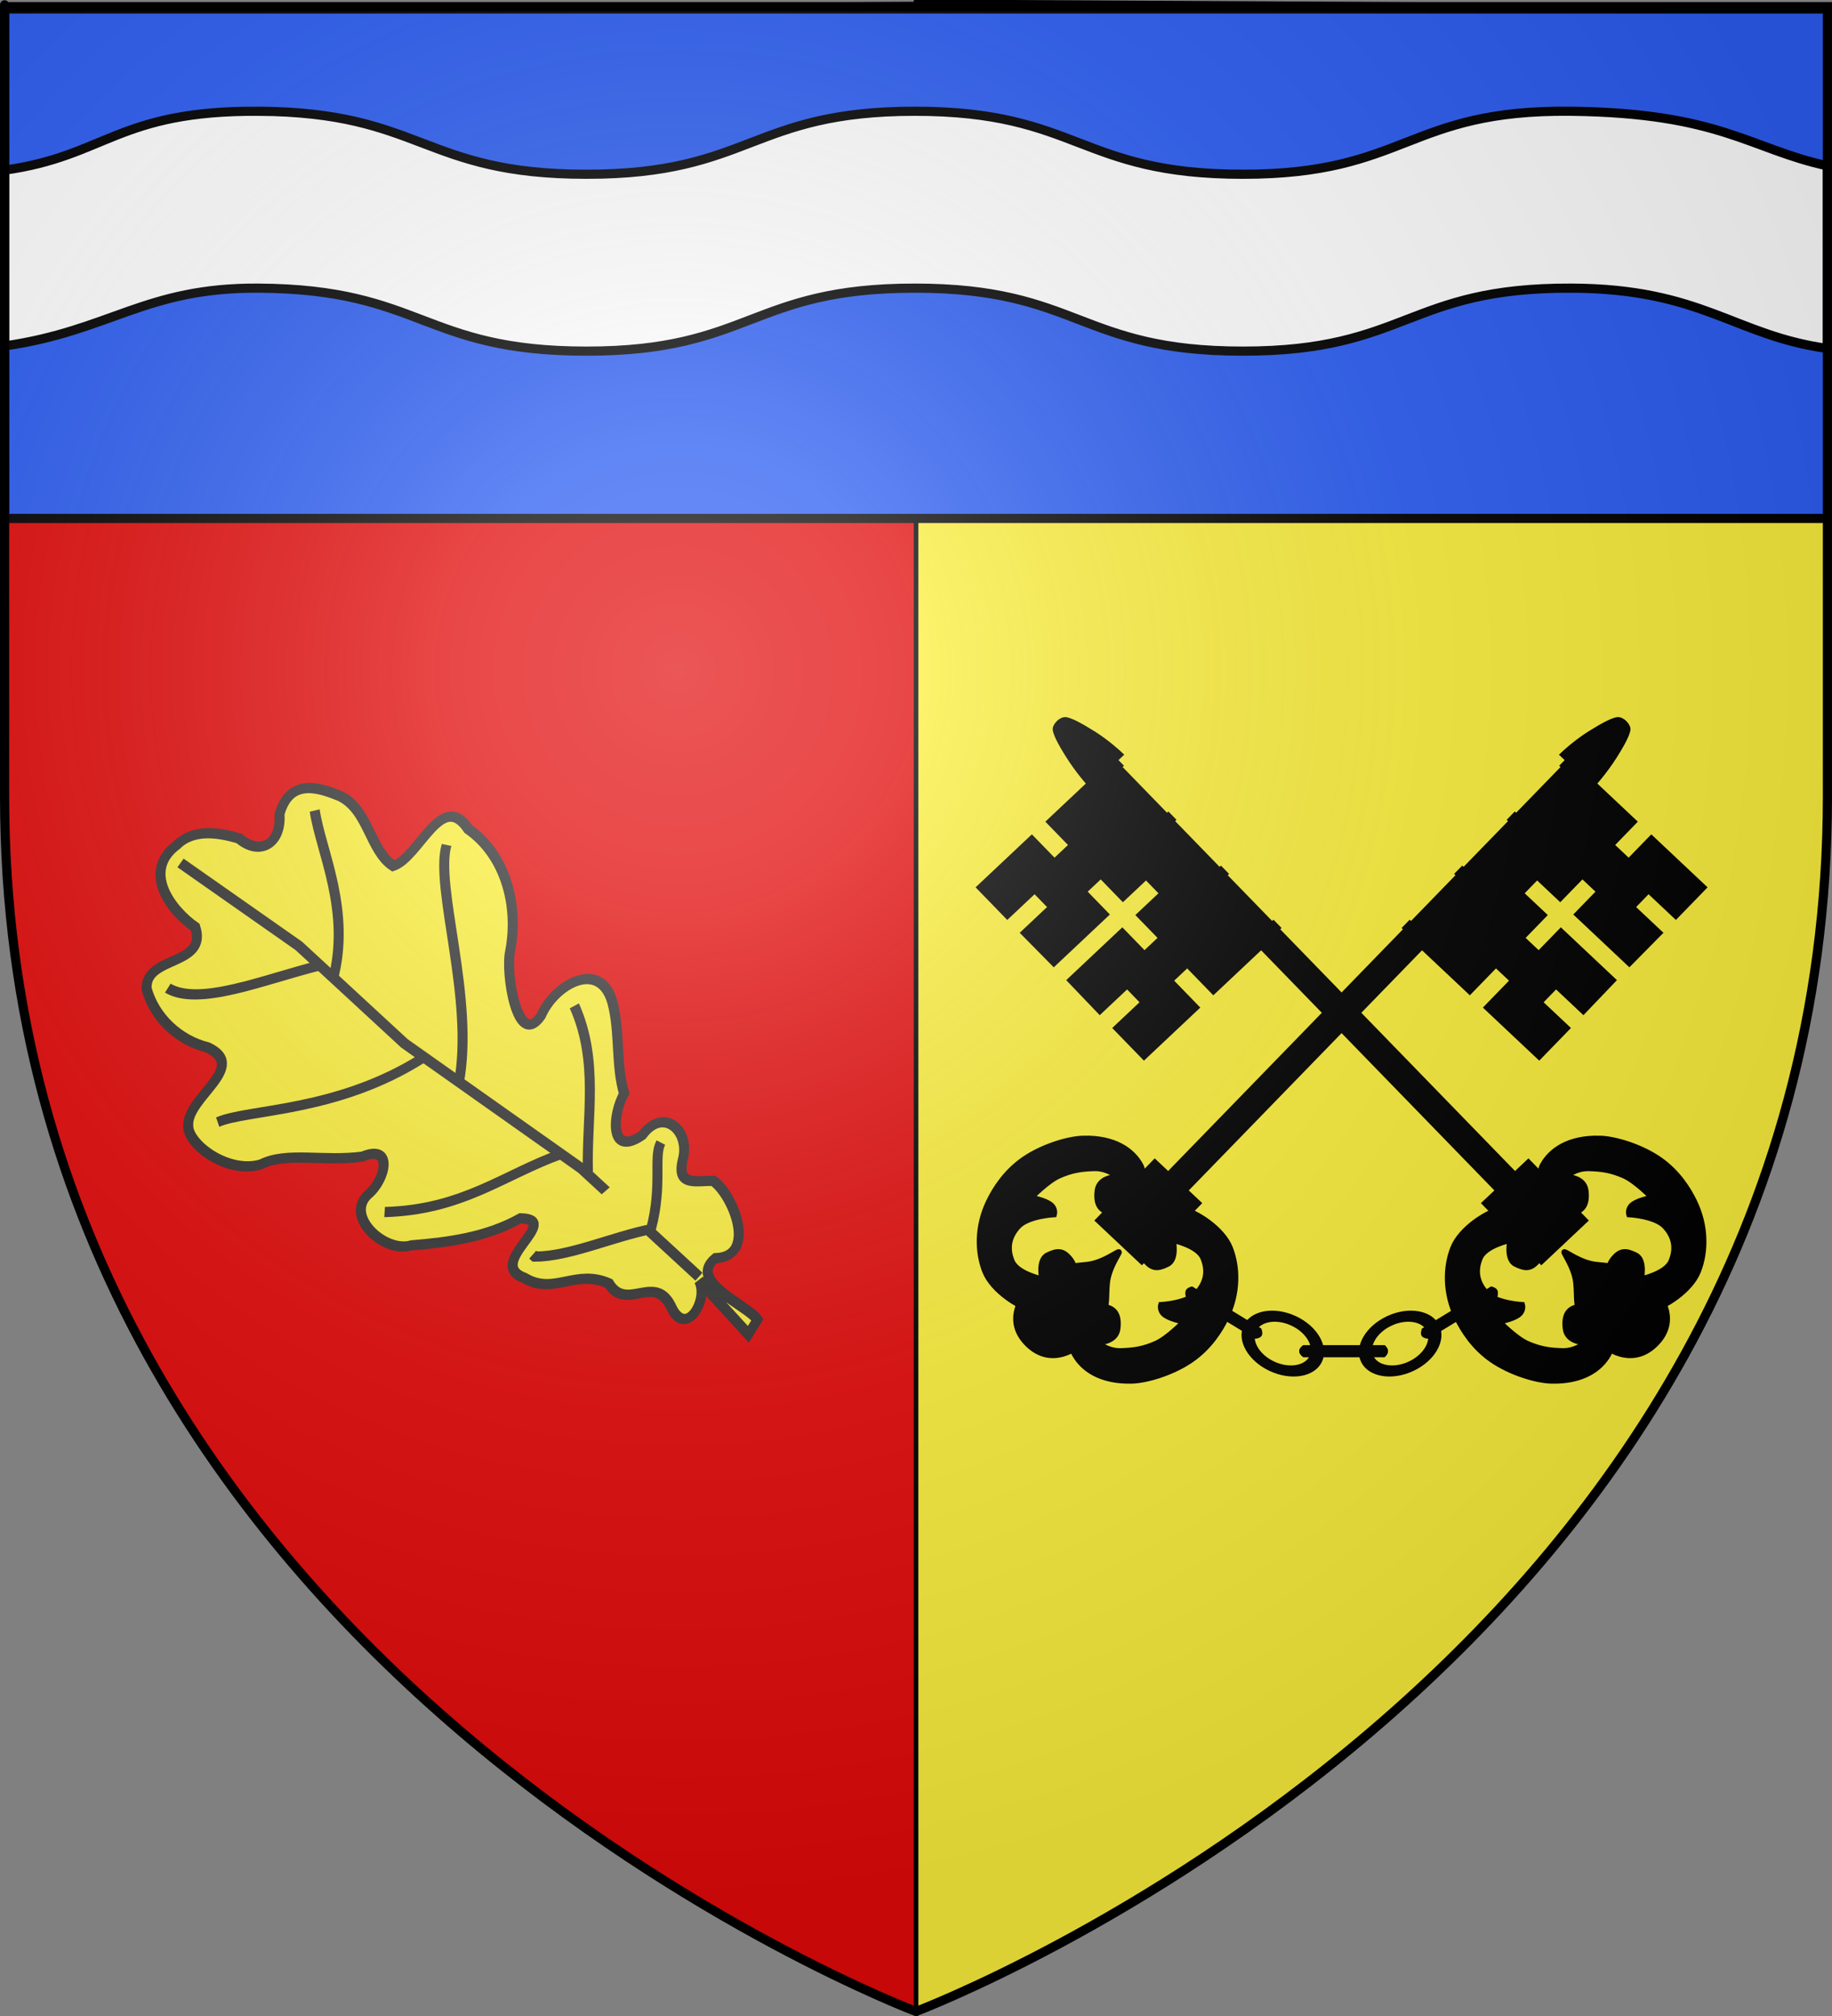 <?xml version="1.0" encoding="UTF-8" standalone="no"?>
<svg
   xmlns:dc="http://purl.org/dc/elements/1.1/"
   xmlns:cc="http://creativecommons.org/ns#"
   xmlns:rdf="http://www.w3.org/1999/02/22-rdf-syntax-ns#"
   xmlns:svg="http://www.w3.org/2000/svg"
   xmlns="http://www.w3.org/2000/svg"
   xmlns:xlink="http://www.w3.org/1999/xlink"
   xmlns:sodipodi="http://sodipodi.sourceforge.net/DTD/sodipodi-0.dtd"
   xmlns:inkscape="http://www.inkscape.org/namespaces/inkscape"
   height="660"
   width="600"
   version="1.0"
   id="svg2"
   sodipodi:version="0.32"
   inkscape:version="1.0.2 (e86c8708, 2021-01-15)"
   sodipodi:docname="nere 17.svg"
   inkscape:export-filename="/Users/olivier/Desktop/Blason Rouge/Blason_Vide_3D.png"
   inkscape:export-xdpi="144"
   inkscape:export-ydpi="144"
   inkscape:output_extension="org.inkscape.output.svg.inkscape">
  <rect width="100%" height="100%" fill="#808080" stroke="none"/>
  <sodipodi:namedview
     inkscape:window-height="712"
     inkscape:window-width="1024"
     inkscape:pageshadow="2"
     inkscape:pageopacity="0.0"
     guidetolerance="10.0"
     gridtolerance="10.0"
     objecttolerance="10.0"
     borderopacity="1.0"
     bordercolor="#666666"
     pagecolor="#ffffff"
     id="base"
     showgrid="false"
     height="660px"
     inkscape:zoom="0.76306017"
     inkscape:cx="301.0042"
     inkscape:cy="330.08436"
     inkscape:window-x="412"
     inkscape:window-y="36"
     inkscape:current-layer="layer3"
     showguides="true"
     inkscape:guide-bbox="true"
     inkscape:window-maximized="0"
     inkscape:document-rotation="0">
    <sodipodi:guide
       orientation="1,0"
       position="150,659.411"
       id="guide18395" />
  </sodipodi:namedview>
  <desc
     id="desc4">Flag of Canton of Valais (Wallis)</desc>
  <defs
     id="defs6">
    <linearGradient
       id="linearGradient2893">
      <stop
         style="stop-color:white;stop-opacity:0.314;"
         offset="0"
         id="stop2895" />
      <stop
         id="stop2897"
         offset="0.19"
         style="stop-color:white;stop-opacity:0.251;" />
      <stop
         style="stop-color:#6b6b6b;stop-opacity:0.125;"
         offset="0.6"
         id="stop2901" />
      <stop
         style="stop-color:black;stop-opacity:0.125;"
         offset="1"
         id="stop2899" />
    </linearGradient>
    <radialGradient
       inkscape:collect="always"
       xlink:href="#linearGradient2893"
       id="radialGradient3163"
       gradientUnits="userSpaceOnUse"
       gradientTransform="matrix(1.353,0,0,1.349,-77.629,-85.747)"
       cx="221.445"
       cy="226.331"
       fx="221.445"
       fy="226.331"
       r="300" />
    <style
       id="style33"
       type="text/css">
  .Rand2 { stroke: #202020; stroke-width:30; }
  .Rand4 { stroke: #202020; stroke-width:60; }
  .Rand6 { stroke: #202020; stroke-width:90; }
  .Schwarz { fill: #000000; }
  .Blau { fill: #0000ff; }
  .Gold { fill: #ffef00; }
  .Silber { fill: #ffffff; }
  </style>
    <g
       id="s">
      <g
         id="c">
        <path
           id="t"
           d="M 0,0 L 0,1 L 0.5,1 L 0,0 z "
           transform="matrix(0.951,0.309,-0.309,0.951,0,-1)" />
        <use
           xlink:href="#t"
           transform="scale(-1,1)"
           id="use2144"
           x="0"
           y="0"
           width="810"
           height="540" />
      </g>
      <g
         id="a">
        <use
           xlink:href="#c"
           transform="matrix(0.309,0.951,-0.951,0.309,0,0)"
           id="use2147"
           x="0"
           y="0"
           width="810"
           height="540" />
        <use
           xlink:href="#c"
           transform="matrix(-0.809,0.588,-0.588,-0.809,0,0)"
           id="use2149"
           x="0"
           y="0"
           width="810"
           height="540" />
      </g>
      <use
         xlink:href="#a"
         transform="scale(-1,1)"
         id="use2151"
         x="0"
         y="0"
         width="810"
         height="540" />
    </g>
    <g
       id="s-1">
      <g
         id="c-1">
        <path
           id="t-8"
           d="M 0,0 L 0,1 L 0.5,1 L 0,0 z "
           transform="matrix(0.951,0.309,-0.309,0.951,0,-1)" />
        <use
           xlink:href="#t-8"
           transform="scale(-1,1)"
           id="use2144-5"
           x="0"
           y="0"
           width="810"
           height="540" />
      </g>
      <g
         id="a-2">
        <use
           xlink:href="#c-1"
           transform="matrix(0.309,0.951,-0.951,0.309,0,0)"
           id="use2147-0"
           x="0"
           y="0"
           width="810"
           height="540" />
        <use
           xlink:href="#c-1"
           transform="matrix(-0.809,0.588,-0.588,-0.809,0,0)"
           id="use2149-1"
           x="0"
           y="0"
           width="810"
           height="540" />
      </g>
      <use
         xlink:href="#a-2"
         transform="scale(-1,1)"
         id="use2151-1"
         x="0"
         y="0"
         width="810"
         height="540" />
    </g>
    <g
       id="s-4">
      <g
         id="c-7">
        <path
           transform="matrix(0.951,0.309,-0.309,0.951,0,-1)"
           d="M 0,0 L 0,1 L 0.5,1 L 0,0 z "
           id="t-4" />
        <use
           height="540"
           width="810"
           y="0"
           x="0"
           id="use2144-1"
           transform="scale(-1,1)"
           xlink:href="#t-4" />
      </g>
      <g
         id="a-8">
        <use
           height="540"
           width="810"
           y="0"
           x="0"
           id="use2147-08"
           transform="matrix(0.309,0.951,-0.951,0.309,0,0)"
           xlink:href="#c-7" />
        <use
           height="540"
           width="810"
           y="0"
           x="0"
           id="use2149-8"
           transform="matrix(-0.809,0.588,-0.588,-0.809,0,0)"
           xlink:href="#c-7" />
      </g>
      <use
         height="540"
         width="810"
         y="0"
         x="0"
         id="use2151-17"
         transform="scale(-1,1)"
         xlink:href="#a-8" />
    </g>
    <g
       id="s-5">
      <g
         id="c-11">
        <path
           id="t-6"
           d="M 0,0 L 0,1 L 0.5,1 L 0,0 z"
           transform="matrix(0.951,0.309,-0.309,0.951,0,-1)" />
        <use
           xlink:href="#t-6"
           transform="scale(-1,1)"
           id="use2144-19"
           x="0"
           y="0"
           width="810"
           height="540" />
      </g>
      <g
         id="a-3">
        <use
           xlink:href="#c-11"
           transform="matrix(0.309,0.951,-0.951,0.309,0,0)"
           id="use2147-4"
           x="0"
           y="0"
           width="810"
           height="540" />
        <use
           xlink:href="#c-11"
           transform="matrix(-0.809,0.588,-0.588,-0.809,0,0)"
           id="use2149-7"
           x="0"
           y="0"
           width="810"
           height="540" />
      </g>
      <use
         xlink:href="#a-3"
         transform="scale(-1,1)"
         id="use2151-9"
         x="0"
         y="0"
         width="810"
         height="540" />
    </g>
    <g
       id="s-5-4">
      <g
         id="c-11-0">
        <path
           transform="matrix(0.951,0.309,-0.309,0.951,0,-1)"
           d="M 0,0 L 0,1 L 0.5,1 L 0,0 z"
           id="t-6-6" />
        <use
           height="540"
           width="810"
           y="0"
           x="0"
           id="use2144-19-5"
           transform="scale(-1,1)"
           xlink:href="#t-6-6" />
      </g>
      <g
         id="a-3-3">
        <use
           height="540"
           width="810"
           y="0"
           x="0"
           id="use2147-4-8"
           transform="matrix(0.309,0.951,-0.951,0.309,0,0)"
           xlink:href="#c-11-0" />
        <use
           height="540"
           width="810"
           y="0"
           x="0"
           id="use2149-7-5"
           transform="matrix(-0.809,0.588,-0.588,-0.809,0,0)"
           xlink:href="#c-11-0" />
      </g>
      <use
         height="540"
         width="810"
         y="0"
         x="0"
         id="use2151-9-1"
         transform="scale(-1,1)"
         xlink:href="#a-3-3" />
    </g>
    <g
       id="s-4-6">
      <g
         id="c-7-7">
        <path
           id="t-4-1"
           d="M 0,0 L 0,1 L 0.5,1 L 0,0 z "
           transform="matrix(0.951,0.309,-0.309,0.951,0,-1)" />
        <use
           xlink:href="#t-4-1"
           transform="scale(-1,1)"
           id="use2144-1-8"
           x="0"
           y="0"
           width="810"
           height="540" />
      </g>
      <g
         id="a-8-4">
        <use
           xlink:href="#c-7-7"
           transform="matrix(0.309,0.951,-0.951,0.309,0,0)"
           id="use2147-08-9"
           x="0"
           y="0"
           width="810"
           height="540" />
        <use
           xlink:href="#c-7-7"
           transform="matrix(-0.809,0.588,-0.588,-0.809,0,0)"
           id="use2149-8-7"
           x="0"
           y="0"
           width="810"
           height="540" />
      </g>
      <use
         xlink:href="#a-8-4"
         transform="scale(-1,1)"
         id="use2151-17-3"
         x="0"
         y="0"
         width="810"
         height="540" />
    </g>
    <g
       id="s-1-3">
      <g
         id="c-1-0">
        <path
           transform="matrix(0.951,0.309,-0.309,0.951,0,-1)"
           d="M 0,0 L 0,1 L 0.5,1 L 0,0 z "
           id="t-8-4" />
        <use
           height="540"
           width="810"
           y="0"
           x="0"
           id="use2144-5-8"
           transform="scale(-1,1)"
           xlink:href="#t-8-4" />
      </g>
      <g
         id="a-2-5">
        <use
           height="540"
           width="810"
           y="0"
           x="0"
           id="use2147-0-5"
           transform="matrix(0.309,0.951,-0.951,0.309,0,0)"
           xlink:href="#c-1-0" />
        <use
           height="540"
           width="810"
           y="0"
           x="0"
           id="use2149-1-5"
           transform="matrix(-0.809,0.588,-0.588,-0.809,0,0)"
           xlink:href="#c-1-0" />
      </g>
      <use
         height="540"
         width="810"
         y="0"
         x="0"
         id="use2151-1-4"
         transform="scale(-1,1)"
         xlink:href="#a-2-5" />
    </g>
    <g
       id="s-0">
      <g
         id="c-8">
        <path
           transform="matrix(0.951,0.309,-0.309,0.951,0,-1)"
           d="M 0,0 L 0,1 L 0.5,1 L 0,0 z "
           id="t-40" />
        <use
           height="540"
           width="810"
           y="0"
           x="0"
           id="use2144-4"
           transform="scale(-1,1)"
           xlink:href="#t-40" />
      </g>
      <g
         id="a-6">
        <use
           height="540"
           width="810"
           y="0"
           x="0"
           id="use2147-46"
           transform="matrix(0.309,0.951,-0.951,0.309,0,0)"
           xlink:href="#c-8" />
        <use
           height="540"
           width="810"
           y="0"
           x="0"
           id="use2149-4"
           transform="matrix(-0.809,0.588,-0.588,-0.809,0,0)"
           xlink:href="#c-8" />
      </g>
      <use
         height="540"
         width="810"
         y="0"
         x="0"
         id="use2151-3"
         transform="scale(-1,1)"
         xlink:href="#a-6" />
    </g>
    <style
       type="text/css"
       id="style33-5">
  .Rand2 { stroke: #202020; stroke-width:30; }
  .Rand4 { stroke: #202020; stroke-width:60; }
  .Rand6 { stroke: #202020; stroke-width:90; }
  .Schwarz { fill: #000000; }
  .Blau { fill: #0000ff; }
  .Gold { fill: #ffef00; }
  .Silber { fill: #ffffff; }
  </style>
  </defs>
  <g
     inkscape:groupmode="layer"
     id="layer3"
     inkscape:label="Fond écu"
     style="display:inline">
    <path
       id="path2855"
       style="fill:#fcef3c;fill-opacity:1;fill-rule:evenodd;stroke:#000000;stroke-width:1.5;stroke-linecap:butt;stroke-linejoin:miter;stroke-miterlimit:4;stroke-dasharray:none;stroke-opacity:1"
       d="m 300,658.5 c 0,-275.394 0,-327.798 0,-657.911 L 598.5,2.176 V 260.728 C 598.5,546.18 300,658.5 300,658.5 Z"
       sodipodi:nodetypes="ccccc" />
    <g
       transform="matrix(1.455,0,0,1.378,-185.073,-415.312)"
       id="g3371"
       inkscape:label="Calque 1" />
    <path
       id="path4935"
       style="display:inline;fill:#e20909;fill-opacity:1;fill-rule:evenodd;stroke:#000000;stroke-width:1.5;stroke-linecap:butt;stroke-linejoin:miter;stroke-miterlimit:4;stroke-dasharray:none;stroke-opacity:1"
       d="m 300,659.25 c 0,-275.394 0,-327.798 0,-657.911 L 1.5,2.926 V 261.478 C 1.5,546.93 300,659.25 300,659.25 Z"
       sodipodi:nodetypes="ccccc" />
    <g
       id="g26017"
       transform="translate(-285.714,-164.504)">
      <g
         style="display:inline"
         inkscape:label="Fond écu"
         id="layer3-2">
        <g
           transform="translate(34.257,-61.55)"
           id="g27965">
          <g
             id="layer3-4"
             inkscape:label="Fond écu"
             style="display:inline" />
          <g
             id="layer4-9"
             inkscape:label="Meubles">
            <g
               transform="translate(-382.585,70.071)"
               inkscape:label="Calque 1"
               id="layer1-8">
              <g
                 id="g11294"
                 transform="translate(-124.568,32.15)">
                <g
                   style="display:inline"
                   inkscape:label="Fond écu"
                   id="layer3-0" />
                <g
                   inkscape:label="Meubles"
                   id="layer4-27">
                  <g
                     transform="matrix(1.13,0,0,1.13,-74.616,-90.657)"
                     id="g23917-5">
                    <g
                       id="g3240-1" />
                  </g>
                </g>
                <g
                   inkscape:label="Reflet final"
                   id="layer2-3" />
                <g
                   inkscape:label="Contour final"
                   id="g11332" />
              </g>
            </g>
          </g>
          <g
             id="layer2-6"
             inkscape:label="Reflet final" />
          <g
             id="layer1-9"
             inkscape:label="Contour final" />
        </g>
        <rect
           y="167.431"
           x="287.214"
           height="166.801"
           width="599.008"
           id="rect10990"
           style="fill:#2b5df2;fill-opacity:1;fill-rule:nonzero;stroke:#000000;stroke-width:3;stroke-linecap:round;stroke-linejoin:round;stroke-miterlimit:4;stroke-dasharray:none;stroke-dashoffset:0;stroke-opacity:1" />
        <g
           id="g4363"
           transform="translate(-2.349,-30.205)">
          <g
             id="layer3-3"
             inkscape:label="Fond écu"
             style="display:inline">
            <g
               transform="matrix(1.553,0,0,1.165,-216.751,-261.354)"
               id="layer1-8-8"
               inkscape:label="Calque 1"
               style="fill:#ffffff" />
            <g
               id="layer3-2-5"
               style="display:inline">
              <g
                 id="g7979" />
            </g>
          </g>
          <g
             id="layer4-8"
             inkscape:label="Meubles" />
          <g
             id="layer2-9"
             inkscape:label="Reflet final" />
          <g
             id="layer1-6"
             inkscape:label="Contour final" />
        </g>
      </g>
      <g
         inkscape:label="Meubles"
         id="layer4-7">
        <g
           id="g12"
           transform="translate(44.943,-32.438)"
           style="display:inline" />
      </g>
    </g>
    <g
       inkscape:label="Layer 1"
       id="layer1-1"
       transform="matrix(0.286,0,0,0.272,291.829,244.862)"
       style="display:inline;fill:#000000">
      <path
         style="fill:#000000;fill-opacity:1;stroke:#000000;stroke-width:4.222;stroke-linejoin:round;stroke-miterlimit:4;stroke-dasharray:none;stroke-opacity:1"
         d=""
         id="path24870"
         inkscape:connector-curvature="0"
         transform="matrix(1.681,0,0,1.796,11.863,-122.31)" />
      <path
         style="fill:#000000;fill-opacity:1;stroke:#000000;stroke-width:4.222;stroke-linejoin:round;stroke-miterlimit:4;stroke-dasharray:none;stroke-opacity:1"
         d=""
         id="path24884"
         inkscape:connector-curvature="0"
         transform="matrix(1.681,0,0,1.796,11.863,-122.31)" />
      <path
         style="fill:#000000;fill-opacity:1;stroke:#000000;stroke-width:1.068;stroke-linejoin:round;stroke-miterlimit:4;stroke-dasharray:none;stroke-opacity:1"
         d=""
         id="path24908"
         inkscape:connector-curvature="0"
         transform="matrix(1.681,0,0,1.796,11.863,-122.31)" />
      <g
         id="g1634"
         transform="matrix(2.442,0,0,2.518,-217.817,-573.248)"
         style="fill:#000000">
        <g
           style="fill:#000000"
           id="g22714"
           transform="matrix(0.848,0,0,0.851,-20.095,-138.541)">
          <g
             style="fill:#000000"
             id="g22674">
            <g
               style="fill:#000000"
               id="g22646"
               transform="matrix(-1,0,0,1,756.042,0)">
              <path
                 id="path22648"
                 style="fill:#000000;fill-opacity:1;fill-rule:evenodd;stroke:#000000;stroke-width:3.1;stroke-linecap:butt;stroke-linejoin:miter;stroke-miterlimit:4;stroke-dasharray:none;stroke-opacity:1"
                 d="m 204.531,765.316 c 12.977,12.854 27.402,2.553 32.085,-2.552 4.633,-5.05 6.245,-5.529 9.177,-13.429 2.932,-7.9 1.799,-9.273 2.549,-18.169 0.748,-8.87 6.993,-17.125 6.588,-17.744 -0.67,-0.501 -8.702,6.094 -17.546,7.098 -8.871,1.007 -9.642,0.53 -17.454,3.689 -7.812,3.158 -8.878,4.168 -13.792,8.945 -4.968,4.829 -14.711,19.186 -1.607,32.163 z"
                 inkscape:connector-curvature="0" />
              <path
                 id="path22650"
                 style="fill:#000000;fill-opacity:1;stroke:#000000;stroke-width:3.1;stroke-miterlimit:4;stroke-dasharray:none;stroke-opacity:1"
                 d="m 553.816,534.189 -16.68,17.171 -28.796,-27.537 12.268,-12.828 -9.441,-9.028 -12.268,12.828 -12.783,-12.224 -9.028,9.441 12.783,12.224 -12.268,12.828 9.441,9.028 12.268,-12.828 28.796,27.537 -16.408,17.43 -15.11,-14.449 -9.028,9.441 15.11,14.449 -15.399,16.103 -28.932,-27.667 14.449,-15.11 -9.441,-9.028 -14.449,15.11 -27.644,-26.436 90.949,-95.106 27.446,26.246 -12.526,13.099 9.683,9.26 12.526,-13.099 28.888,27.625 -15.378,16.081 -15.11,-14.449 -9.028,9.441 z"
                 inkscape:connector-curvature="0" />
              <path
                 id="path22652"
                 style="fill:#000000;fill-opacity:1;stroke:#000000;stroke-width:3.1;stroke-miterlimit:4;stroke-dasharray:none;stroke-opacity:1"
                 d="m 243.478,695.718 7.431,7.106 9.17,8.769 7.453,7.127 31.252,-32.681 -7.453,-7.127 224.078,-234.322 -9.17,-8.769 -224.078,234.322 -7.431,-7.106 z"
                 inkscape:connector-curvature="0" />
              <path
                 id="path22654"
                 style="fill:#000000;fill-opacity:1;stroke:#000000;stroke-width:3.1;stroke-miterlimit:4;stroke-dasharray:none;stroke-opacity:1"
                 d="m 530.333,414.59 c 2.716,-0.56 6.295,3.481 5.863,5.607 -0.455,2.237 -1.898,5.958 -7.402,14.783 -5.417,8.685 -11.39,15.342 -11.39,15.342 l -16.957,-16.216 c 0,0 6.8,-6.614 15.044,-11.849 8.243,-5.234 12.334,-7.149 14.844,-7.667 z"
                 inkscape:connector-curvature="0" />
              <rect
                 id="rect22656"
                 style="fill:#000000;fill-opacity:1;stroke:#000000;stroke-width:1.033;stroke-miterlimit:4;stroke-dasharray:none;stroke-opacity:1"
                 transform="rotate(-46.28)"
                 y="665.01"
                 x="-99.408"
                 height="17.38"
                 width="5.462" />
              <rect
                 id="rect22658"
                 style="fill:#000000;fill-opacity:1;stroke:#000000;stroke-width:1.033;stroke-miterlimit:4;stroke-dasharray:none;stroke-opacity:1"
                 transform="rotate(-46.28)"
                 y="665.01"
                 x="26.718"
                 height="17.38"
                 width="5.462" />
              <rect
                 id="rect22660"
                 style="fill:#000000;fill-opacity:1;stroke:#000000;stroke-width:1.033;stroke-miterlimit:4;stroke-dasharray:none;stroke-opacity:1"
                 transform="rotate(-46.28)"
                 y="665.01"
                 x="-15.324"
                 height="17.38"
                 width="5.462" />
              <rect
                 id="rect22662"
                 style="fill:#000000;fill-opacity:1;stroke:#000000;stroke-width:1.033;stroke-miterlimit:4;stroke-dasharray:none;stroke-opacity:1"
                 transform="rotate(-46.28)"
                 y="665.01"
                 x="-57.366"
                 height="17.38"
                 width="5.462" />
              <path
                 id="path22664"
                 style="fill:#000000;fill-opacity:1;fill-rule:evenodd;stroke:#000000;stroke-width:3.1;stroke-linecap:butt;stroke-linejoin:miter;stroke-miterlimit:4;stroke-dasharray:none;stroke-opacity:1"
                 d="m 235.239,649.65 c 17.373,-0.432 27.085,6.852 31.509,14.891 4.333,7.874 -2.268,25.926 -12.086,26.761 -9.802,0.834 -12.625,-4.101 -11.654,-12.301 0.946,-7.988 11.222,-7.769 11.222,-7.769 0,0 -5.395,-4.964 -12.949,-4.748 -7.554,0.216 -12.625,1.079 -19.423,4.101 -6.539,2.906 -15.486,12.301 -15.486,12.301 0,0 6.908,1.295 10.307,3.669 3.399,2.374 2.374,5.827 2.374,5.827 0,0 -14.46,0.755 -19.855,6.69 -5.395,5.935 -6.367,12.625 -3.453,19.639 2.914,7.014 16.618,9.928 16.618,9.928 0,0 -2.326,-10.689 3.021,-13.381 5.431,-2.734 8.736,-2.982 12.949,2.806 4.136,5.683 0.971,17.157 -3.885,22.229 -4.749,4.96 -9.82,7.446 -17.265,5.827 -7.493,-1.629 -22.092,-10.932 -26.33,-21.797 -4.208,-10.791 -4.519,-25.327 2.158,-39.278 3.318,-6.933 9.227,-16.537 19.283,-23.598 10.056,-7.061 24.26,-11.58 32.944,-11.796 z"
                 inkscape:connector-curvature="0" />
              <path
                 id="path22666"
                 style="fill:#000000;fill-opacity:1;fill-rule:evenodd;stroke:#000000;stroke-width:3.1;stroke-linecap:butt;stroke-linejoin:miter;stroke-miterlimit:4;stroke-dasharray:none;stroke-opacity:1"
                 d="m 261.951,785.838 c -17.373,0.432 -27.085,-6.852 -31.509,-14.891 -4.333,-7.874 2.268,-25.926 12.086,-26.761 9.802,-0.834 12.625,4.101 11.654,12.301 -0.946,7.988 -11.222,7.769 -11.222,7.769 0,0 5.395,4.964 12.949,4.748 7.554,-0.216 12.625,-1.079 19.423,-4.101 6.539,-2.906 15.486,-12.301 15.486,-12.301 0,0 -6.908,-1.295 -10.307,-3.669 -3.399,-2.374 -2.374,-5.827 -2.374,-5.827 0,0 14.46,-0.755 19.855,-6.69 5.395,-5.935 6.367,-12.625 3.453,-19.639 -2.914,-7.014 -16.618,-9.928 -16.618,-9.928 0,0 2.326,10.689 -3.021,13.381 -5.431,2.734 -8.736,2.982 -12.949,-2.806 -4.136,-5.683 -0.971,-17.157 3.885,-22.229 4.749,-4.96 9.82,-7.446 17.265,-5.827 7.493,1.629 22.092,10.932 26.33,21.797 4.208,10.791 4.519,25.327 -2.158,39.278 -3.318,6.933 -9.227,16.537 -19.283,23.598 -10.056,7.061 -24.26,11.58 -32.944,11.796 z"
                 inkscape:connector-curvature="0" />
            </g>
            <g
               style="fill:#000000"
               id="g20874">
              <path
                 id="path7767"
                 style="fill:#000000;fill-opacity:1;fill-rule:evenodd;stroke:#000000;stroke-width:3.1;stroke-linecap:butt;stroke-linejoin:miter;stroke-miterlimit:4;stroke-dasharray:none;stroke-opacity:1"
                 d="m 204.531,765.316 c 12.977,12.854 27.402,2.553 32.085,-2.552 4.633,-5.05 6.245,-5.529 9.177,-13.429 2.932,-7.9 1.799,-9.273 2.549,-18.169 0.748,-8.87 6.993,-17.125 6.588,-17.744 -0.67,-0.501 -8.702,6.094 -17.546,7.098 -8.871,1.007 -9.642,0.53 -17.454,3.689 -7.812,3.158 -8.878,4.168 -13.792,8.945 -4.968,4.829 -14.711,19.186 -1.607,32.163 z"
                 inkscape:connector-curvature="0" />
              <path
                 id="path19085"
                 style="fill:#000000;fill-opacity:1;stroke:#000000;stroke-width:3.1;stroke-miterlimit:4;stroke-dasharray:none;stroke-opacity:1"
                 d="m 553.816,534.189 -16.68,17.171 -28.796,-27.537 12.268,-12.828 -9.441,-9.028 -12.268,12.828 -12.783,-12.224 -9.028,9.441 12.783,12.224 -12.268,12.828 9.441,9.028 12.268,-12.828 28.796,27.537 -16.408,17.43 -15.11,-14.449 -9.028,9.441 15.11,14.449 -15.399,16.103 -28.932,-27.667 14.449,-15.11 -9.441,-9.028 -14.449,15.11 -27.644,-26.436 90.949,-95.106 27.446,26.246 -12.526,13.099 9.683,9.26 12.526,-13.099 28.888,27.625 -15.378,16.081 -15.11,-14.449 -9.028,9.441 z"
                 inkscape:connector-curvature="0" />
              <path
                 id="path19087"
                 style="fill:#000000;fill-opacity:1;stroke:#000000;stroke-width:3.1;stroke-miterlimit:4;stroke-dasharray:none;stroke-opacity:1"
                 d="m 243.478,695.718 7.431,7.106 9.17,8.769 7.453,7.127 31.252,-32.681 -7.453,-7.127 224.078,-234.322 -9.17,-8.769 -224.078,234.322 -7.431,-7.106 z"
                 inkscape:connector-curvature="0" />
              <path
                 id="path19089"
                 style="fill:#000000;fill-opacity:1;stroke:#000000;stroke-width:3.1;stroke-miterlimit:4;stroke-dasharray:none;stroke-opacity:1"
                 d="m 530.333,414.59 c 2.716,-0.56 6.295,3.481 5.863,5.607 -0.455,2.237 -1.898,5.958 -7.402,14.783 -5.417,8.685 -11.39,15.342 -11.39,15.342 l -16.957,-16.216 c 0,0 6.8,-6.614 15.044,-11.849 8.243,-5.234 12.334,-7.149 14.844,-7.667 z"
                 inkscape:connector-curvature="0" />
              <rect
                 id="rect19091"
                 style="fill:#000000;fill-opacity:1;stroke:#000000;stroke-width:1.033;stroke-miterlimit:4;stroke-dasharray:none;stroke-opacity:1"
                 transform="rotate(-46.28)"
                 y="665.01"
                 x="-99.408"
                 height="17.38"
                 width="5.462" />
              <rect
                 id="rect19093"
                 style="fill:#000000;fill-opacity:1;stroke:#000000;stroke-width:1.033;stroke-miterlimit:4;stroke-dasharray:none;stroke-opacity:1"
                 transform="rotate(-46.28)"
                 y="665.01"
                 x="26.718"
                 height="17.38"
                 width="5.462" />
              <rect
                 id="rect19095"
                 style="fill:#000000;fill-opacity:1;stroke:#000000;stroke-width:1.033;stroke-miterlimit:4;stroke-dasharray:none;stroke-opacity:1"
                 transform="rotate(-46.28)"
                 y="665.01"
                 x="-15.324"
                 height="17.38"
                 width="5.462" />
              <rect
                 id="rect19097"
                 style="fill:#000000;fill-opacity:1;stroke:#000000;stroke-width:1.033;stroke-miterlimit:4;stroke-dasharray:none;stroke-opacity:1"
                 transform="rotate(-46.28)"
                 y="665.01"
                 x="-57.366"
                 height="17.38"
                 width="5.462" />
              <path
                 id="path6019"
                 style="fill:#000000;fill-opacity:1;fill-rule:evenodd;stroke:#000000;stroke-width:3.1;stroke-linecap:butt;stroke-linejoin:miter;stroke-miterlimit:4;stroke-dasharray:none;stroke-opacity:1"
                 d="m 235.239,649.65 c 17.373,-0.432 27.085,6.852 31.509,14.891 4.333,7.874 -2.268,25.926 -12.086,26.761 -9.802,0.834 -12.625,-4.101 -11.654,-12.301 0.946,-7.988 11.222,-7.769 11.222,-7.769 0,0 -5.395,-4.964 -12.949,-4.748 -7.554,0.216 -12.625,1.079 -19.423,4.101 -6.539,2.906 -15.486,12.301 -15.486,12.301 0,0 6.908,1.295 10.307,3.669 3.399,2.374 2.374,5.827 2.374,5.827 0,0 -14.46,0.755 -19.855,6.69 -5.395,5.935 -6.367,12.625 -3.453,19.639 2.914,7.014 16.618,9.928 16.618,9.928 0,0 -2.326,-10.689 3.021,-13.381 5.431,-2.734 8.736,-2.982 12.949,2.806 4.136,5.683 0.971,17.157 -3.885,22.229 -4.749,4.96 -9.82,7.446 -17.265,5.827 -7.493,-1.629 -22.092,-10.932 -26.33,-21.797 -4.208,-10.791 -4.519,-25.327 2.158,-39.278 3.318,-6.933 9.227,-16.537 19.283,-23.598 10.056,-7.061 24.26,-11.58 32.944,-11.796 z"
                 inkscape:connector-curvature="0" />
              <path
                 id="path8649"
                 style="fill:#000000;fill-opacity:1;fill-rule:evenodd;stroke:#000000;stroke-width:3.1;stroke-linecap:butt;stroke-linejoin:miter;stroke-miterlimit:4;stroke-dasharray:none;stroke-opacity:1"
                 d="m 261.951,785.838 c -17.373,0.432 -27.085,-6.852 -31.509,-14.891 -4.333,-7.874 2.268,-25.926 12.086,-26.761 9.802,-0.834 12.625,4.101 11.654,12.301 -0.946,7.988 -11.222,7.769 -11.222,7.769 0,0 5.395,4.964 12.949,4.748 7.554,-0.216 12.625,-1.079 19.423,-4.101 6.539,-2.906 15.486,-12.301 15.486,-12.301 0,0 -6.908,-1.295 -10.307,-3.669 -3.399,-2.374 -2.374,-5.827 -2.374,-5.827 0,0 14.46,-0.755 19.855,-6.69 5.395,-5.935 6.367,-12.625 3.453,-19.639 -2.914,-7.014 -16.618,-9.928 -16.618,-9.928 0,0 2.326,10.689 -3.021,13.381 -5.431,2.734 -8.736,2.982 -12.949,-2.806 -4.136,-5.683 -0.971,-17.157 3.885,-22.229 4.749,-4.96 9.82,-7.446 17.265,-5.827 7.493,1.629 22.092,10.932 26.33,21.797 4.208,10.791 4.519,25.327 -2.158,39.278 -3.318,6.933 -9.227,16.537 -19.283,23.598 -10.056,7.061 -24.26,11.58 -32.944,11.796 z"
                 inkscape:connector-curvature="0" />
            </g>
          </g>
          <g
             style="fill:#000000"
             id="g22706"
             transform="matrix(1.141,0,0,1.141,-53.352,-113.791)">
            <path
               id="path20886"
               style="fill:#000000;fill-opacity:1;stroke:#000000;stroke-width:1.721;stroke-miterlimit:4;stroke-opacity:1"
               d="m 355.283,757.239 c -9.926,-4.566 -20.57,-2.71 -23.867,4.213 -3.336,7.004 2.097,16.558 12.123,21.333 10.026,4.775 20.868,2.971 24.204,-4.033 3.336,-7.004 -2.09,-16.574 -12.116,-21.349 -0.117,-0.056 -0.227,-0.11 -0.344,-0.164 z m -1.664,3.011 c 0.178,0.079 0.355,0.169 0.532,0.254 7.582,3.611 11.684,10.841 9.161,16.138 -2.523,5.297 -10.721,6.669 -18.303,3.059 -7.582,-3.611 -11.684,-10.841 -9.161,-16.138 2.463,-5.173 10.342,-6.611 17.771,-3.312 z"
               inkscape:connector-curvature="0" />
            <path
               id="path22642"
               style="fill:#000000;fill-opacity:1;stroke:#000000;stroke-width:1.721;stroke-miterlimit:4;stroke-opacity:1"
               d="m 400.759,757.239 c 9.926,-4.566 20.57,-2.71 23.867,4.213 3.336,7.004 -2.097,16.558 -12.123,21.333 -10.026,4.775 -20.868,2.971 -24.204,-4.033 -3.336,-7.004 2.09,-16.574 12.116,-21.349 0.117,-0.056 0.227,-0.11 0.344,-0.164 z m 1.664,3.011 c -0.178,0.079 -0.355,0.169 -0.532,0.254 -7.582,3.611 -11.684,10.841 -9.161,16.138 2.523,5.297 10.721,6.669 18.303,3.059 7.582,-3.611 11.684,-10.841 9.161,-16.138 -2.463,-5.173 -10.342,-6.611 -17.771,-3.312 z"
               inkscape:connector-curvature="0" />
            <path
               id="rect21766"
               style="fill:#000000;fill-opacity:1;stroke:#000000;stroke-width:1.263;stroke-miterlimit:4;stroke-opacity:1"
               d="m 359.761,771.496 h 38.931 c 0,0 1.241,1.16 1.241,2.319 0,1.16 -1.241,2.319 -1.241,2.319 h -38.931 c 0,0 -1.614,-1.16 -1.614,-2.319 0,-1.16 1.614,-2.319 1.614,-2.319 z"
               inkscape:connector-curvature="0" />
            <path
               id="path22644"
               style="fill:#000000;fill-opacity:1;stroke:#000000;stroke-width:1.263;stroke-miterlimit:4;stroke-opacity:1"
               d="m 359.761,771.496 h 38.931 c 0,0 1.241,1.16 1.241,2.319 0,1.16 -1.241,2.319 -1.241,2.319 h -38.931 c 0,0 -1.614,-1.16 -1.614,-2.319 0,-1.16 1.614,-2.319 1.614,-2.319 z"
               inkscape:connector-curvature="0" />
            <path
               id="path22702"
               style="fill:#000000;fill-opacity:1;stroke:#000000;stroke-width:1.263;stroke-miterlimit:4;stroke-opacity:1"
               d="m 417.543,763.133 33.089,-20.512 c 0,0 1.666,0.332 2.277,1.317 0.611,0.986 0.167,2.625 0.167,2.625 l -33.089,20.512 c 0,0 -1.983,-0.135 -2.594,-1.121 -0.611,-0.986 0.15,-2.821 0.15,-2.821 z"
               inkscape:connector-curvature="0" />
            <path
               id="path22704"
               style="fill:#000000;fill-opacity:1;stroke:#000000;stroke-width:1.263;stroke-miterlimit:4;stroke-opacity:1"
               d="m 338.636,763.133 -33.089,-20.512 c 0,0 -1.666,0.332 -2.277,1.317 -0.611,0.986 -0.167,2.625 -0.167,2.625 l 33.089,20.512 c 0,0 1.983,-0.135 2.594,-1.121 0.611,-0.986 -0.15,-2.821 -0.15,-2.821 z"
               inkscape:connector-curvature="0" />
          </g>
        </g>
      </g>
    </g>
    <g
       id="g10061"
       transform="translate(-0.084,-125.607)">
      <g
         id="layer3-6"
         inkscape:label="Fond écu"
         style="display:inline">
        <path
           style="display:inline;fill:#ffffff;fill-opacity:1;fill-rule:evenodd;stroke:#000000;stroke-width:3;stroke-linecap:butt;stroke-linejoin:miter;stroke-miterlimit:4;stroke-dasharray:none;stroke-opacity:1"
           d="M 84.719,162.031 C 38.645,161.768 34.885,176.676 1.584,181.312 V 238.875 C 36.198,233.89 47.654,219.713 84.719,219.938 c 53.739,0.326 53.729,20.625 107.469,20.625 53.74,0 53.76,-20.625 107.5,-20.625 53.74,0 53.729,20.625 107.469,20.625 53.74,0 53.729,-20.806 107.469,-20.625 42.993,0.149 53.38,15.514 83.959,19.75 0,-54.774 0,-31.264 0,-59.781 -25.423,-5.544 -34.993,-17.294 -83.959,-17.875 -53.738,-0.621 -53.729,20.625 -107.469,20.625 -53.74,0 -53.729,-20.625 -107.469,-20.625 -53.74,0 -53.76,20.625 -107.5,20.625 -53.74,0 -53.729,-20.318 -107.469,-20.625 z"
           id="path5631"
           sodipodi:nodetypes="cccssssccccsssc" />
      </g>
      <g
         id="layer4-4"
         inkscape:label="Meubles" />
      <g
         id="layer2-0"
         inkscape:label="Reflet final" />
      <g
         id="layer1-82"
         inkscape:label="Contour final" />
    </g>
    <g
       id="layer5"
       inkscape:label="Meubles"
       style="display:inline;fill:#fcef3c;fill-opacity:1"
       transform="matrix(0.85,-1.075,0.978,0.773,-726.609,502.315)">
      <path
         sodipodi:type="arc"
         style="opacity:0.615;fill:#fcef3c;fill-opacity:1;fill-rule:evenodd;stroke:#000000;stroke-width:2.5;stroke-linecap:round;stroke-linejoin:round;stroke-miterlimit:4;stroke-dasharray:none;stroke-dashoffset:0;stroke-opacity:1"
         id="path13306"
         sodipodi:cx="-95.744682"
         sodipodi:cy="276.70212"
         sodipodi:rx="0"
         sodipodi:ry="4.7872343"
         sodipodi:start="1.357941"
         sodipodi:end="6.2831853"
         transform="translate(221.413,-9.886)"
         sodipodi:arc-type="slice" />
      <g
         id="g6540"
         transform="matrix(0.841,0.05,-0.05,0.841,-110.937,256.272)"
         style="fill:#fcef3c;fill-opacity:1">
        <path
           sodipodi:nodetypes="cccccccccccccccccccccccccccccc"
           id="path3863"
           d="m 713.92,106.309 c -12.439,-2.795 -14.853,12.412 -13.806,21.256 -5.795,11.033 -15.447,-5.96 -22.235,1.36 -4.576,7.796 -4.69,18.17 -0.729,26.288 3.827,13.902 -14.631,5.336 -20.279,11.766 -3.882,3.794 -2.551,19.147 5.746,24.806 7.578,3.268 12.455,14.158 20.932,22.106 8.695,4.618 -0.334,10.382 -6.966,9.182 -9.092,-0.855 -9.098,16.144 -2.394,20.585 7.653,8.011 15.911,15.875 26.423,19.9 7.983,10.482 -16.378,0.843 -11.768,13.297 1.891,10.446 11.647,9.913 14.885,20.846 -2.809,10.182 11.436,8.349 6.719,19.93 -3.335,9.393 9.049,6.707 11.065,0.525 l -1.962,22.625 4.801,-0.89 c 1.181,-5.244 -5.443,-24.365 4.905,-22.54 8.388,9.574 16.706,-8.525 15.962,-16.34 -2.963,-3.905 -8.458,-7.41 -1.358,-11.576 7.506,-4.028 7.639,-15.456 -2.559,-14.483 -11.229,-3.092 -1.056,-11.461 5.328,-12.847 4.455,-7.952 12.319,-13.69 17.008,-21.601 6.786,-11.726 -7.075,-17.223 -16.526,-13.826 -11.66,1.479 2.603,-17.569 7.993,-20.689 11.383,-7.516 19.181,-21.007 17.588,-34.844 3.381,-14.408 -15.315,-5.623 -22.013,-9.912 -1.215,-8.713 7.131,-17.367 4.607,-26.854 -1.873,-5.451 -5.148,-15.877 -15.408,-10.377 -5.703,6.497 -12.465,4.169 -12.734,-4.512 -2.47,-5.64 -6.336,-12.641 -13.223,-13.182 z"
           style="fill:#fcef3c;fill-opacity:1;fill-rule:evenodd;stroke:#313131;stroke-width:3;stroke-linecap:butt;stroke-linejoin:miter;stroke-miterlimit:4;stroke-dasharray:none;stroke-opacity:1" />
        <path
           id="path4752"
           d="m 722.277,317.364 0.457,-49.796 -7.31,-67.157 0.457,-44.771 -5.025,-44.771"
           style="fill:#fcef3c;fill-opacity:1;fill-rule:evenodd;stroke:#313131;stroke-width:3;stroke-linecap:butt;stroke-linejoin:miter;stroke-miterlimit:4;stroke-dasharray:none;stroke-opacity:1" />
        <path
           sodipodi:nodetypes="ccccc"
           id="path5641"
           d="m 743.292,280.816 c -4.371,1.021 -8.452,9.061 -20.101,15.533 -9.04,-7.469 -21.361,-13.464 -27.868,-21.472 v 0 -0.914"
           style="fill:#fcef3c;fill-opacity:1;fill-rule:evenodd;stroke:#313131;stroke-width:3;stroke-linecap:butt;stroke-linejoin:miter;stroke-miterlimit:4;stroke-dasharray:none;stroke-opacity:1" />
        <path
           sodipodi:nodetypes="cc"
           id="path5643"
           d="m 723.191,269.852 c 11.373,-11.786 25.448,-20.195 32.436,-37.462"
           style="fill:#fcef3c;fill-opacity:1;fill-rule:evenodd;stroke:#313131;stroke-width:3;stroke-linecap:butt;stroke-linejoin:miter;stroke-miterlimit:4;stroke-dasharray:none;stroke-opacity:1" />
        <path
           sodipodi:nodetypes="cc"
           id="path5645"
           d="M 721.82,259.801 C 706.592,250.691 691.364,248.315 676.135,230.563"
           style="fill:#fcef3c;fill-opacity:1;fill-rule:evenodd;stroke:#313131;stroke-width:3;stroke-linecap:butt;stroke-linejoin:miter;stroke-miterlimit:4;stroke-dasharray:none;stroke-opacity:1" />
        <path
           sodipodi:nodetypes="cc"
           id="path5647"
           d="m 717.252,221.426 c 20.962,-13.759 36.834,-46.312 47.969,-52.081"
           style="fill:#fcef3c;fill-opacity:1;fill-rule:evenodd;stroke:#313131;stroke-width:3;stroke-linecap:butt;stroke-linejoin:miter;stroke-miterlimit:4;stroke-dasharray:none;stroke-opacity:1" />
        <path
           sodipodi:nodetypes="cc"
           id="path5649"
           d="m 715.881,207.72 c -27.793,-8.775 -44.004,-30.382 -52.538,-34.72"
           style="fill:#fcef3c;fill-opacity:1;fill-rule:evenodd;stroke:#313131;stroke-width:3;stroke-linecap:butt;stroke-linejoin:miter;stroke-miterlimit:4;stroke-dasharray:none;stroke-opacity:1" />
        <path
           sodipodi:nodetypes="cc"
           id="path5651"
           d="m 714.968,170.715 c 18.331,-9.981 25.064,-29.614 32.436,-39.289"
           style="fill:#fcef3c;fill-opacity:1;fill-rule:evenodd;stroke:#313131;stroke-width:3;stroke-linecap:butt;stroke-linejoin:miter;stroke-miterlimit:4;stroke-dasharray:none;stroke-opacity:1" />
        <path
           sodipodi:nodetypes="cc"
           id="path5653"
           d="m 715.424,164.32 c -13.318,-9.983 -31.309,-19.498 -33.35,-30.609"
           style="fill:#fcef3c;fill-opacity:1;fill-rule:evenodd;stroke:#313131;stroke-width:3;stroke-linecap:butt;stroke-linejoin:miter;stroke-miterlimit:4;stroke-dasharray:none;stroke-opacity:1" />
      </g>
    </g>
  </g>
  <g
     inkscape:groupmode="layer"
     id="layer4"
     inkscape:label="Meubles"
     sodipodi:insensitive="true" />
  <g
     inkscape:groupmode="layer"
     id="layer2"
     inkscape:label="Reflet final"
     sodipodi:insensitive="true">
    <path
       sodipodi:nodetypes="cccccc"
       d="M 300,658.5 C 300,658.5 598.5,546.18 598.5,260.728 C 598.5,-24.723 598.5,2.176 598.5,2.176 L 1.5,2.176 L 1.5,260.728 C 1.5,546.18 300,658.5 300,658.5 z "
       style="opacity:1;fill:url(#radialGradient3163);fill-opacity:1;fill-rule:evenodd;stroke:none;stroke-width:1px;stroke-linecap:butt;stroke-linejoin:miter;stroke-opacity:1"
       id="path2875"
       inkscape:export-xdpi="144"
       inkscape:export-ydpi="144" />
  </g>
  <g
     inkscape:groupmode="layer"
     id="layer1"
     inkscape:label="Contour final"
     sodipodi:insensitive="true">
    <path
       sodipodi:nodetypes="cccccc"
       d="M 300,658.5 C 300,658.5 1.5,546.18 1.5,260.728 C 1.5,-24.723 1.5,2.176 1.5,2.176 L 598.5,2.176 L 598.5,260.728 C 598.5,546.18 300,658.5 300,658.5 z "
       style="opacity:1;fill:none;fill-opacity:1;fill-rule:evenodd;stroke:#000000;stroke-width:3;stroke-linecap:butt;stroke-linejoin:miter;stroke-miterlimit:4;stroke-dasharray:none;stroke-opacity:1"
       id="path1411"
       inkscape:export-xdpi="144"
       inkscape:export-ydpi="144" />
  </g>
</svg>
